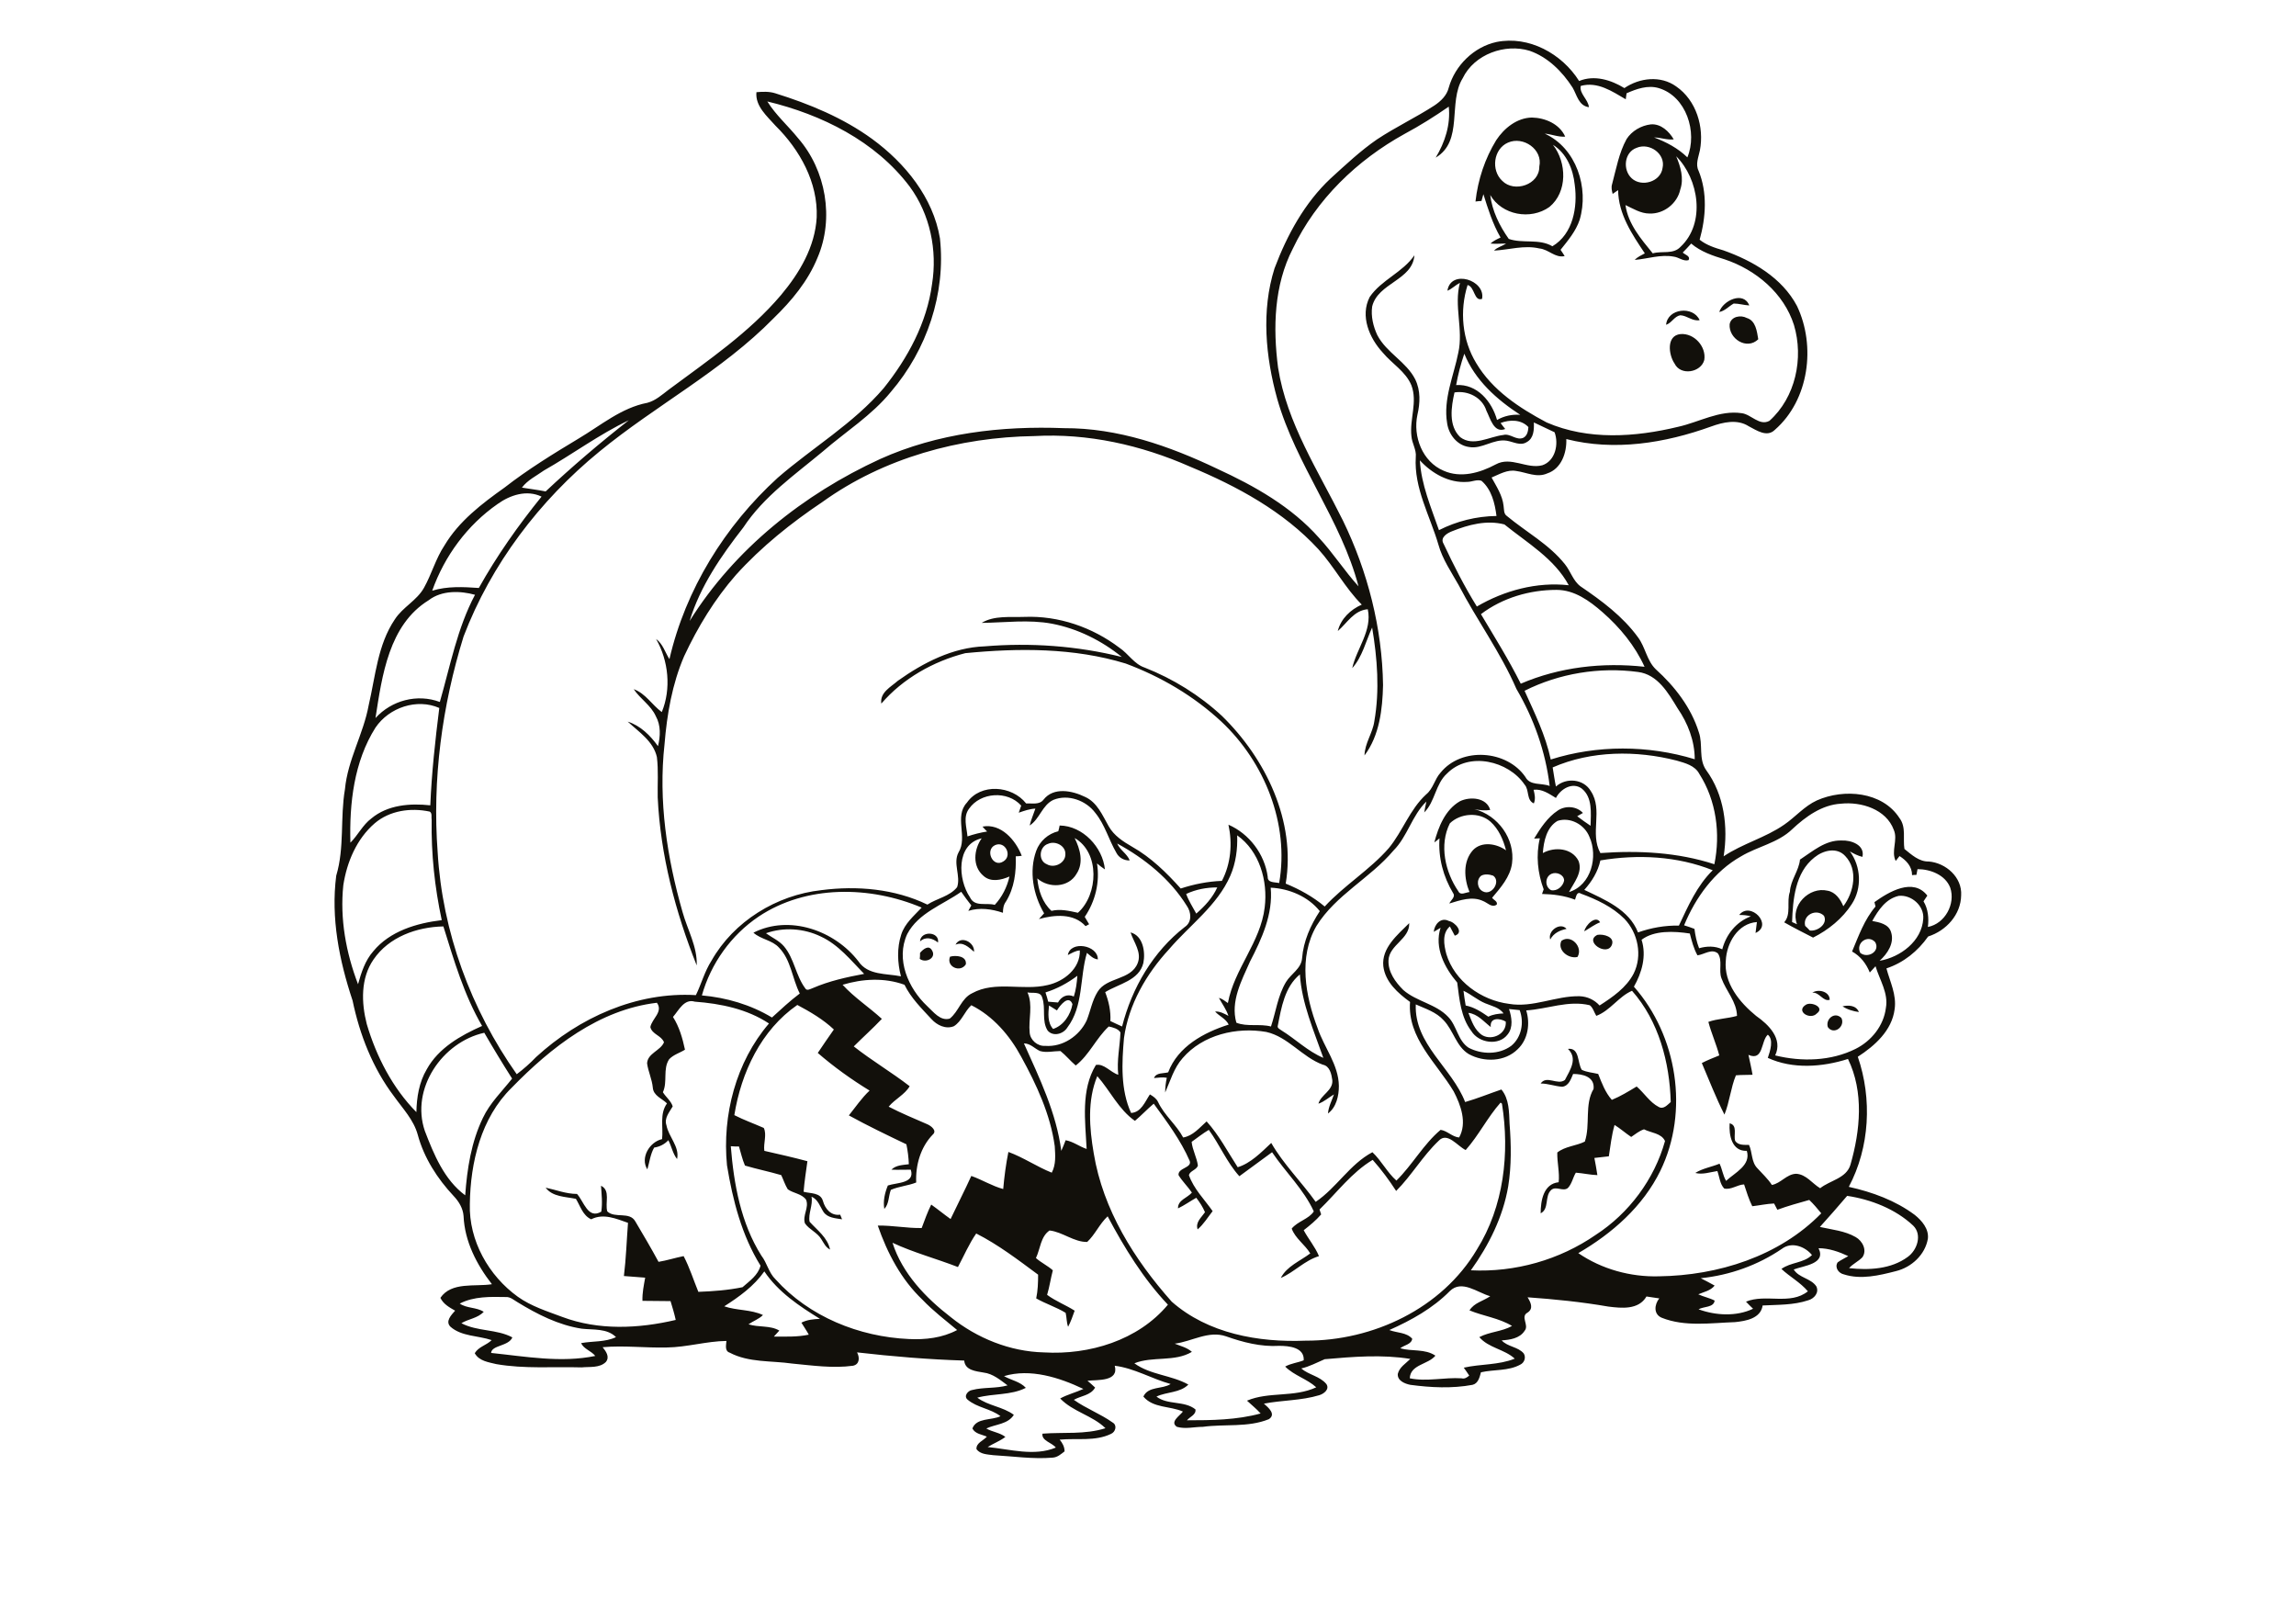 <?xml version="1.0" encoding="utf-8"?>
<!-- Generator: Adobe Illustrator 21.0.2, SVG Export Plug-In . SVG Version: 6.00 Build 0)  -->
<svg version="1.2" baseProfile="tiny" id="Layer_1" xmlns="http://www.w3.org/2000/svg" xmlns:xlink="http://www.w3.org/1999/xlink"
	 x="0px" y="0px" viewBox="0 0 842 595" overflow="scroll" xml:space="preserve">
<g>
	<path fill="#12100B" d="M670.3,376.6c-0.9-3,2.6-5.8,5-3.3C676.8,376.4,672.5,379.7,670.3,376.6 M675.7,369c2.2-0.5,5-0.4,6,2.1
		C679.6,370.8,677.5,370.2,675.7,369 M662.3,368.4c2-1.2,7,1,4,3.2C663.9,374.2,658.3,370.8,662.3,368.4 M664.6,364
		c2.3-1.5,6.4-0.4,6.4,2.6C668.6,367.4,667.2,363.7,664.6,364 M348.4,350.8c2.1-0.6,6.2-0.3,5.8,2.8
		C352.2,356.8,346.9,354.5,348.4,350.8 M337.4,349.4c1.1-1.3,3.2-3.1,4.4-0.9c1.7,2.8-2.3,4.8-4.5,3.1
		C337.4,351.1,337.4,350,337.4,349.4 M572.6,345c3.5-2.6,8.1,2.3,5.9,5.9C575.2,351.7,571,348.4,572.6,345 M350.4,346.4
		c1.9-3.6,7.1-0.9,6.8,2.6C355.3,347.4,353.2,345.2,350.4,346.4 M585.8,342.8c2.2-0.4,6.5,0.7,5.3,3.7
		C589.3,350.9,580.8,345.2,585.8,342.8 M337.4,345.2c0.2-4,7.2-3.7,6.6,0.4C341.9,344,339.5,343.3,337.4,345.2 M568.5,344.5
		c-1-3.2,3.7-6.5,6-3.9C572.1,341.1,569.8,342.1,568.5,344.5 M581,341.5c0.4-2.3,4.3-6.1,5.8-3.3C584.9,338.9,582.9,340.4,581,341.5
		 M662,339.5c0.6,0.5,1.1,1.1,1.7,1.7c2.8,0.4,6.7-2.4,5.2-5.4C666.1,333,661,335.5,662,339.5 M665.4,314.4
		c-7.1,5.6-7.9,15.4-8.2,23.7c0.6,0.3,1.2,0.5,1.8,0.8c-2.6-6.8,4.5-13.9,11.2-12.3c2.9,0.5,4.7,3.1,5.8,5.7
		c3.9-5.1,5.5-13.4,0.7-18.4C673.6,310.5,668.6,311.8,665.4,314.4 M660.1,315.2c4.6-3,9.3-7.2,15.2-7c3.5-0.2,8.7,1.6,7.7,6
		c-1.7-0.4-3.2-1.2-4.6-2c4.1,5.5,4.5,13.5,0.7,19.3c-3.4,5.3-8.6,9.5-14.2,12.3c-3.5-1.8-7.1-3.6-10.6-5.6c2.7-3,0.8-7.6,2.1-11.2
		C656.6,322.8,659.7,319.3,660.1,315.2 M384.4,309.4c-3.3,1-3.8,6.2-0.5,7.5c2.7,1.6,6.8-0.4,6.8-3.6
		C390.9,310.1,387,308.2,384.4,309.4 M394.1,307.3c2,4,3.4,9,0.7,13.1c-2.9,5.1-10.2,5.4-14.4,1.7c0.4,4.4,1.9,8.9,5.2,11.9
		c3.2-0.8,6.5,0,9.7,0.7C402.8,328,403.4,312.6,394.1,307.3 M388.6,302.7c8.5,0.1,15.8,8,16.6,16.1c-1-0.7-2-1.4-2.9-2.2
		c1.1,6.8-0.6,13.9-4.5,19.6c0.5,0.9,1.1,1.8,1.6,2.7c-0.3,0.2-1,0.5-1.3,0.7c-4.3-4.8-11.4-4.2-17.1-2.6c0.6-0.7,1.3-1.4,1.9-2.1
		c-4-6.8-5.6-15.4-2.9-22.9c1.3-3.6,4.4-6.3,8.1-7.2C388.3,304.2,388.5,303.2,388.6,302.7 M543.2,321.1c-1.9,1.5-1.5,4.8,0.7,5.8
		c3.2,1.6,6.6-3.7,3.7-5.8C546.2,320.6,544.5,320.4,543.2,321.1 M531.7,301.9c-4,7.9-1.7,17.9,3.1,24.9c0.8,1.7,2.7,0.4,4.1,0.3
		c-2-4.9-2.5-11.2,1.3-15.4c3.2-3.3,8.6-2.4,12.1,0.1c-1-3.9-2.7-7.8-5.7-10.5C542.4,297.6,535.5,298.2,531.7,301.9 M535.4,293.8
		c3.7-1.8,9.8-1.4,11.1,3.2c-1.9,0.3-3.9,0.1-5.8-0.3c8.6,2.2,15,10.9,13.8,19.9c-0.7,5-4.2,8.9-7.3,12.6c0.5,0.8,2.1,1.3,1.7,2.5
		c-1.8,1.3-3.4-0.7-5-1.3c-4-1.9-8.4-0.3-12.4,0.9c0.5-1.2,2.4-2.4,1.4-3.8c-3.6-6-5.5-13-5-20.1c-0.5,0.4-1.4,1.2-1.9,1.5
		C527.5,303.2,530,296.9,535.4,293.8 M616.3,122.5c5-0.4,9.5,4.6,8.7,9.5c-1.2,4.6-8.7,5.9-10.9,1.3
		C611.9,130.1,611,123,616.3,122.5 M634.3,118.9c0.5-2.9,4.1-3.5,6.3-2.3c3.3,1,3.7,4.9,4.2,7.8
		C640.6,128.5,633.9,124.2,634.3,118.9 M611,119.1c0.5-6,9.9-7.1,12.3-1.7c-2.6,0.5-4.6-1.7-7.1-1.8C614,116,613.1,118.4,611,119.1
		 M630.5,114.4c1.3-4.2,8.9-7.8,11-2.4c-1.9-0.1-3.8-0.7-5.7-0.7C634,112.3,632.6,114,630.5,114.4 M569.5,53.1
		c5.1,6.5,5.4,17.3-1.3,22.8c-6.9,4.9-17.4,3-21.7-4.4c0.7,5.8,3.4,11.3,6.8,16.1c5.1,1.8,11.1-0.2,16,2.7
		c7.6-4.5,9.3-14.4,8.2-22.5C576.9,62,574.5,56.2,569.5,53.1 M553,52.3c-5.3,2.3-6.3,10.1-2.1,14c4.4,4.5,13.7,1.4,13.6-5.2
		C565.9,54.8,558.6,49.8,553,52.3 M548.7,51.4c2.9-4.4,7.6-8.2,13.1-8.3c4.8,0.1,10.1,2.3,12.2,7c-2.6,0.2-5-0.9-7.5-1.1
		c11.6,5.3,16.3,19.9,12.8,31.6c-1.4,4.2-4.3,7.6-7,11c0.5,0.7,1,1.5,1.5,2.3c-3.5,0.8-5.9-2.5-9.3-2.8c-5.5-1.3-11.1,0.5-16.6,0.8
		c1.2-1.3,3-1.6,4.4-2.6c-1.9,0-3.8,0.2-5.7,0c1.1-1,2.4-1.6,3.7-2.2c-2.9-5-4.6-10.5-6.3-15.9c-0.2,0.6-0.5,1.9-0.7,2.5
		c-0.5,0-1.6,0.1-2.2,0.2C542,65.8,544.6,58.1,548.7,51.4 M368.2,504.6c2.6,1.5,5.9,2,8,4.3c-5.5,2.8-12,2-17.8,3.6
		c4,3,9.4,3.3,13.4,6.3c-2.2,3.5-6.7,3.4-10.1,5c2.2,1.3,5,1.5,7,3.1c-2,1.5-4.4,2.4-6.5,3.7c8.2,0.8,17.1,3.5,25,0.2
		c-1.4-1.8-5.3-2.5-4.9-5.1c7.7-0.6,15.6,0.4,23.1-2c-4.8-4.7-11.9-6-16.6-10.9c2.7-1.5,5.7-2.2,8.5-3.5
		C388.5,505.1,377.8,501.7,368.2,504.6 M430.8,492.7c2.2,0.9,4.5,1.4,6.3,3c-6.3,3.8-14.4,1.5-21.1,4.2c5.9,4.3,13.6,4.3,19.8,7.8
		c-3.1,3.1-7.9,2.6-11.7,4.4c4.1,3.2,10.2,1.4,14.3,4.7c0.3,2-2.1,2.7-3.1,4c9,0,18.2-0.1,27-2.5c-1.5-1.7-3.3-3.1-5-4.7
		c8-3.4,17.3-1.1,25.4-4.9c-3.4-3.1-8.1-4.3-11.4-7.6c2.1-1.2,4.6-1.4,6.8-2.3c0.3-4.8-5.5-5.3-9-5.3c-6.7,0.4-13.3-1.3-19.5-3.5
		C443.2,487.8,437.1,491.9,430.8,492.7 M168.6,478c2.6,1.8,6.1,1.3,8.8,3c-2.2,2.4-5.6,2.6-8.2,4.2c5.9,3.1,12.9,2.1,18.7,5.2
		c-1.4,3.3-7.6,2.8-7.8,5.7c12.6,1.3,25.6,3.7,38.2,1.1c-1.5-1.9-4.2-2.5-5.2-4.7c4.3-0.8,8.8-0.3,12.8-2.2
		c-3.3-3.3-8.3-2.6-12.6-3.1c-8.5-1.3-16.3-5.3-23.5-9.7c-1.4-0.8-2.6-2-4.3-1.9C179.9,475.5,173.8,475.3,168.6,478 M531.7,473.4
		c-6.2,6.3-14.1,10.7-22.2,14.3c2.8,1.1,6.3,0.8,8.4,3.2c-0.3,2.1-3,2.3-4.4,3.5c4.2,1.2,9.1,0.1,12.9,2.7c-2.7,3.3-9.2,3.2-9.4,8.3
		c6.3,1.3,12.6-0.4,19,0c1.1,0.3,2-0.3,2.8-1c-0.7-1-1.3-2-2-2.9c6.2-1.4,12.7-0.9,18.7-3.3c-3.8-3.5-9.6-3.9-13-7.9
		c3.8-2,8.3-2,12-4.1c-4.8-2.9-10.5-3.6-15.6-5.7c1.7-2.8,5-3.4,7.6-5.2C541.8,474,536.1,469.1,531.7,473.4 M265.6,479
		c4.6,1.6,9.7,1.1,14.2,3.2c-1.5,1.5-3.6,2.2-5.3,3.4c3.7,1.2,7.9,0.3,11.3,2.3c-0.7,0.7-1.3,1.5-2,2.2c4.3,0,8.6,0.2,12.8-0.7
		c-0.8-1.5-1.8-2.9-2.7-4.4c2.1-1.1,4.5-1.3,6.8-1.4c-7.6-4.7-15.3-9.8-20.4-17.4C276.5,471.6,271.1,475.5,265.6,479 M653.5,457.9
		c-8.8,6-19.1,9.7-29.8,10.8c1.7,0.9,3.4,1.7,5.1,2.7c-1.5,1.9-3.9,2.3-6,3.2c1.9,0.9,4.1,1.3,6,2.3c-0.3,2.6-4,2.1-5.9,3.2
		c6.3,2.3,13.9,2.7,20-0.2c-0.9-0.9-1.8-1.7-2.6-2.6c7.2-3,16.2,1.4,22.7-3.8c-2.8-3.3-6.6-5.3-9.7-8.2c3.4-2.5,8.1-2.1,11.2-5.1
		C662,457.1,657.1,455.2,653.5,457.9 M398.7,455.4c-4.8,0.1-9.1-3.7-13.8-4.2c-3.3,2.2-3.4,6.8-5,10.1c1.9,1.7,4.3,2.8,6.2,4.5
		c-0.8,3-1.2,6-2.1,9c3.1,2.3,6.8,3.7,10.1,5.8c-0.7,2-1.4,4-2.4,5.9c-0.6-1.6-0.5-3.4-0.9-5.1c-3.4-2.1-7.3-3.3-10.8-5.3
		c0.6-2.9,0.7-5.8,0.7-8.7c-7.3-5.4-14.6-11-22.7-15.1c-2.7,3.9-4.5,8.2-6.7,12.3c-8-3.1-16.3-5.3-24-8.9
		c3.6,11.3,12.2,20.2,21.4,27.3c9.6,7.7,21.7,12.6,34.1,12.9c16.6,1,34.6-4.4,45.5-17.5c-9-9.5-16-20.9-22.1-32.4
		C403.2,448.8,401.6,452.7,398.7,455.4 M667.4,449.9c4.4,1,9.1,1.4,13.1,3.7c2.5,1.4,4.3,4.8,2.5,7.4c-1.4,1.5-3.5,2.4-4.9,4
		c7.3,0.8,15.4,0.4,21.5-4.1c3.5-2.5,5.4-8.2,2-11.5c-6.5-6.1-15.5-9.6-24.2-10.9C674.2,442.3,670.8,446.1,667.4,449.9 M402.4,394.6
		c-3.7,8.9-2.9,19-1.3,28.3c3.4,20.7,14.9,39,28.6,54.4c13.3,11.7,31.8,15,49.1,14.3c24.7,0.1,50-11.8,62.8-33.4
		c9.9-15.8,12.1-35.4,9.2-53.5c-0.1-0.1-0.4-0.3-0.5-0.4c-4.8,5.4-8,12-12.8,17.4c-3-1.4-6.7-6.8-9.9-3.4
		c-5.9,5.6-9.9,12.7-15.6,18.4c-2.6-4-5.4-7.8-8.6-11.4c-7.7,4.6-13.1,12-19.5,18.2c0.2,0.6,0.4,1.2,0.6,1.8c-1.9,2.2-4.1,4-6.4,5.8
		c1.7,3.2,4.2,6.1,5.6,9.5c-5.3,1.6-9.1,5.9-14,8c2.2-4.3,7.1-6.2,10.8-9c-2-3.3-5.5-5.5-6.8-9.1c2.2-2.7,6.3-3.5,8.1-6.3
		c-3.7-8.1-10.4-14.4-15.3-21.7c-4,2.9-8,5.9-12,8.8c-4.6-5.1-7.2-11.5-11.2-17c-2.2,1.3-4.2,2.9-6.3,4.4c0.3,3,1.9,5.7,2.3,8.7
		c-0.5,1.6-2.9,1.9-3.3,3.5c1.8,5.1,5.7,8.9,8.7,13.2c-1.8,2.3-3.3,4.8-5.5,6.7c-0.9-2.6,1.4-4.4,2.7-6.3c-0.8-1.9-1.9-3.6-3.2-5.3
		c-2.3,1.3-4.4,2.8-6.7,3.9c-0.1-3.1,3.4-3.8,5.1-5.8c-1.5-2.2-3.5-4.1-4.9-6.4c-0.3-2.7,5-2.6,4.1-5.2c-3.3-7.6-8.3-14.3-13.2-21
		c-2.4,2-4.5,4.3-6.9,6.3C410.2,406.8,407.1,399.9,402.4,394.6 M155.8,414.7c3.3,8.6,7.1,17.9,14.8,23.6c0.7-9.7,2.2-19.5,6.5-28.4
		c2.6-5.5,7-9.7,10.7-14.4c-3.5-5.5-6.9-11.1-10.2-16.8C162.2,382.1,150.5,399.2,155.8,414.7 M394.5,390.7c-2-1.7-3.6-3.7-5.6-5.3
		c-2.5,0-5.1,0.7-7.5,0c-2-0.9-3.5-2.8-5.9-2.8c5.7,12.7,11.9,25.5,13.7,39.4c0.6-1.3,1.1-2.6,1.6-3.9c2.8,0.5,5,2.3,7.7,3.2
		c-0.5-10.2-2.2-21.6,3.4-30.8c3-0.6,5.3,2.7,8.2,3.6c-0.6-5.2,0.6-10.4,0.8-15.5c-0.8-1.4-2.8-1.9-4.3-2.2
		C401.9,380.8,399.5,386.8,394.5,390.7 M538.5,371.4c1.2,3,2.2,6.3,5.1,8.2c3.6,2.1,9-0.5,8.6-5c-2.2-1.3-5.9-1.6-5.5,2
		C544.1,374.6,541.9,371.8,538.5,371.4 M387.6,370.5c-1-0.6-1.9-1.2-2.9-1.8c-0.3,2.9-0.6,6.3,1.5,8.6c3.9-1.3,6.4-5.2,7.1-9.1
		C391.9,364.6,388.8,368.6,387.6,370.5 M246.8,372.9c2.3,3.6,3.5,7.8,4.4,12c-1.9,1.2-4.2,1.8-5.8,3.5c-2.4,3.6-0.5,8.2-2.3,12.1
		c1.1,1.8,3,3.2,3.6,5.2c-1.2,2.1-3.2,4.3-2.3,6.9c0.8,4.3,4.9,7.9,3.9,12.4c-1.6-2-2-4.6-3.2-6.9c-1.4,1.5-3.2,2.4-5.2,2.7
		c-1.4,2.4-1.7,5.3-2.5,8c-2.7-4.2,0.8-10.1,5.4-11.1c0.5-4.4-1-9.2,1.8-13.1c-1.8-1.8-5-2.8-5.2-5.8c-0.3-3.1-1.7-5.9-2.1-8.9
		c0.2-3.7,4.9-4.6,6.2-7.7c-0.9-2.5-4.4-2.9-5-5.6c0.6-3.1,4.8-5.6,2.4-8.9c-21.2,2.5-38.8,16.3-53.3,31.2
		c-11.2,11-15.1,27.3-15.3,42.6c-0.4,13.4,6.9,26.3,17.6,34c4.9,3.5,10.7,5.3,16.3,7.4c13.3,5,28,4.3,41.6,1.1
		c-0.5-2.3-1.2-4.6-1.9-6.9c-3.4-0.1-6.8,0-10.3-0.1c-0.1-2.9,0.5-5.7,1-8.5c-2.6-0.2-5.2-0.4-7.8-0.6c0.8-6.5,1-13,1.5-19.5
		c-4.3-1.5-9-3.6-13.5-1.3c-3.1-1.4-4-4.9-5.6-7.5c-3.8-0.8-8.6-0.7-11.1-4.1c3.8,0.8,7.5,2.3,11.5,2.3c2.5,2.7,4,9.4,8.9,6.5
		c0.5-3.2,0.1-6.4-0.1-9.5c3.6,1.7,1.4,6.3,2.3,9.4c2.8,2.7,8.2-0.1,10.3,3.7c2.9,4.9,5.8,9.8,8.5,14.8c3.1-0.5,6.1-1.5,9.2-2.1
		c2.2,4.2,3.6,8.7,5.4,13.1c5.4-0.2,10.9-0.6,16.2-1.7c2.6-2.3,5.7-4.4,6.6-7.9c-6.9-11.1-10.2-24-12.3-36.8
		c-1.8-18.4,3.3-37.9,15.4-52c-8-5.3-17.7-7.3-27.2-8C250.9,366.1,248.9,370.5,246.8,372.9 M585.4,372.5c-0.8-1.3-1.2-3-2.4-3.9
		c-7.8-1.9-15.5,1.4-23.3,1.9c1.5,4.8,0.7,10.6-3.1,14.2c-4.7,4.7-12.4,4.9-18,1.8c-4.6-2.8-5.6-8.7-9.2-12.4
		c-2.7-3-6.6-4.2-10.2-5.8c-0.6,14.6,13.3,23.3,18.1,35.8c4.5-1.3,8.9-3.1,13.3-4.6c2.9,3.5,2.8,8.3,3,12.6
		c0.6,7.6,0.7,15.4-0.5,22.9c-1.9,11.2-7.1,21.6-13.7,30.8c16.2,0.8,32.5-3.8,45.8-13c12.2-7.9,21.5-20.4,25.4-34.4
		c-1.3-2.9-5.2-3-7.7-4.3c-1.8,0.6-3.2,1.8-4.7,2.8c-2.1-1.4-4-3.1-6.1-4.4c-1.1,3.8-1.5,7.7-2.1,11.5c-1.8,0.2-3.5,0.4-5.3,0.6
		c0.4,2.1,0.8,4.2,1.1,6.3c-2.7-0.1-5.2-0.7-7.9-0.9c-1.1,1.8-1.4,4-2.9,5.6c-1.8,1.5-4.4-0.9-6.2,0.8c-2.4,2.3-0.6,6.9-3.8,8.5
		c0-4.6,1-10.8,6.6-11.4c0.4-3.6-0.6-7.2-0.5-10.9c2.9-2.3,6.9-2.4,10.1-4c2.1-6.2-0.2-13.6,3.2-19.3c0.5-4.5-4-5.5-7.5-5.5
		c-0.8,1.9-1.6,4.4-4,4.7c-2.7-0.2-5.2-1.2-7.9-1.2c2.2-3.2,6.2,0.8,8.9-1.3c1.9-3.7,4.8-7.8,1.1-11.4c4.4-0.5,3.4,5.2,5.1,7.7
		c1.9,0.9,4,1,6,1.5c1.3,3.3,2.6,6.8,5,9.5c3.2-1.3,6.1-3.1,9.1-4.9c2.8,2.4,4.8,5.8,8.1,7.5c1.8,1,3.2-0.8,4.4-1.8
		c-0.4-14.6-4.4-29.7-14.2-40.8C593.6,365.4,590.5,370.6,585.4,372.5 M536.7,363.3c0.2,1.8,0.5,3.6,0.8,5.4c3.1,0.6,5.7,2.3,8.3,4.1
		c1.8-0.9,3.7-1.1,5.6-1.2c-1.6-2.2-4.3-2.7-6.7-3.7C541.8,366.7,539.5,364.6,536.7,363.3 M309,361.1c4.3,4.7,9.7,8.2,14.4,12.5
		c-3.3,3.5-6.9,6.7-10.3,10.1c6.6,5.2,13.9,9.5,20.5,14.6c-1.8,3.1-5.4,4.7-7.7,7.5c4.6,2.4,9.5,4.4,14.3,6.5
		c1.3,0.6,3.5,2.3,1.9,3.7c-4.5,4.6-6.4,11.3-6.1,17.6c-3,1.2-6.3,1.4-9.3,2.7c-0.9,2.3-0.6,5.1-2.4,7c-0.5-3,0.2-5.9,1.3-8.6
		c3.2-1.1,10.1-0.7,8.4-5.8c-2.4,0-4.7,0.1-7.1,0c1.7-1.7,4.2-1.7,6.4-2c-0.1-2.5-0.4-4.9-0.9-7.3c-7.1-3.4-14.2-6.8-21.1-10.6
		c2.5-3.1,4.7-6.4,7.6-9.1c-6.7-4.1-13.1-8.7-19-13.8c1.9-2.9,3.9-5.7,5.9-8.6c-3.9-3.7-8.7-6.5-13.4-9
		c-13.3,9.2-20.6,24.8-23.1,40.4c3.5,1.8,7.2,3.1,10.8,4.7c1.2,2.5-0.2,5.6,0.2,8.4c5.3,1.2,10.6,2.4,15.8,3.8
		c-0.5,3.7-1.1,7.4-1.4,11.2c2.5,0.7,6.2,0.2,7.1,3.4c0.8,2.9,3,5.5,6.3,5c0.2,0.5,0.5,1.1,0.7,1.7c-2.4-0.4-5.3-0.5-6.8-2.7
		c-1.3-2-2-4.6-4.4-5.6c0.6,3.1-1.3,6.2-0.7,9.2c2.8,3.1,6.6,5.8,7.5,10.2c-1.6-0.8-2.3-2.4-3.2-3.8c-1.5-2.5-4.4-3.5-6-5.8
		c-1-2.9,1.6-5.8,0.4-8.7c-1.6-2.2-4.6-2.3-6.7-3.8c-1-1.6-1.6-3.5-2.4-5.2c-4.4-1.3-8.9-2.2-13.3-3.5c-1-2.3-1.5-4.7-2.2-7
		c-1,0-2,0-3-0.1c1.1,13.9,3.7,28.2,11.2,40.1c2.1,2.7,2.7,6.3,5.2,8.7c12.3,13.7,30.7,21.1,48.9,21.9c6,0.3,12.3-0.4,17.7-3.3
		c-4.3-3.6-8.8-7-12.7-11.1c-7.8-7.4-12.9-17.1-16.4-27.2c5.4-0.1,10.7,1,16.1,0.9c1.1-2.9,2.1-5.8,3.5-8.6c2.4,1.7,4.7,3.6,7.1,5.3
		c2.5-5.3,5.2-10.5,7.6-15.8c4,1.4,7.6,3.7,11.7,4.8c0.4-4.6,1-9.1,1.9-13.6c5.5,2,10.4,5.4,15.9,7.6c1.6-3,1.3-6.4,1.1-9.7
		c-1.6-11.7-6.7-22.6-12.3-32.8c-4.2-7.8-10.3-14.9-18.3-18.9c-2.5,2.3-3.5,5.9-6.4,7.7c-3,1.2-6.2-0.4-8.2-2.6
		c-3.6-3.9-7.5-7.7-9.9-12.6C324.3,358.4,316.3,358.9,309,361.1 M468.6,376.1c-0.3,0.9,0.8,1.3,1.3,1.7c5.2,3.2,9.7,7.7,15.4,10.1
		c-3.5-10-7.9-19.9-8.6-30.6C471.1,361.9,469.9,369.5,468.6,376.1 M383.4,363.9c0.4,1.1,0.7,2.3,1,3.4c1.2,0.1,2.4,0.2,3.6,0.3
		c1.2-2.2,3.4-3.3,5.8-2.2c0.8-2.5,1.1-5,1.3-7.6C391.5,360.5,387.6,362.6,383.4,363.9 M682.2,349.4c2.7,2.2,7.4-0.5,5.5-3.9
		C685.1,342.5,680.4,345.7,682.2,349.4 M602,344.6c1.9,5.9,0.1,12.1-2.8,17.2c15.9,18,20.3,45.7,9.7,67.5
		c-6.4,13.1-17.7,23-30.1,30.2c8.6,5.9,19.2,8.8,29.6,8.5c21.6-0.3,44.1-7.3,59.5-23.1c-1.4-1.7-2.8-3.4-4.4-4.9
		c-3.9,1.1-7.9,2.2-11.7,3.6c-0.4-0.8-0.8-1.5-1.2-2.3c-2.7,0.1-5.3,0.7-8,1c-1.3-2.6-2.1-5.3-3-8c-2.5,0.1-4.8,2.1-7.3,1.5
		c-1.6-1.7-1.7-4.2-2.5-6.4c-2.7,0.4-5.4,1.4-8.1,0.7c2.7-1.7,6-2.2,8.9-3.4c1,2,1.2,4.3,2.4,6.3c3.2-3,9.2-5.7,7.6-11
		c-5.5,0.2-6.6-5.7-6.3-10.1c3,0.7,1.4,4.3,2,6.4c1.1,1.7,3.3,1.5,5.1,1.5c1.3,2.8,0.8,6.3,3.1,8.6c1.8,2,3.8,3.8,5.3,6.1
		c3.3-0.6,5.4-4,8.9-4.1c3.7,0.2,5.9,3.6,8.8,5.3c3.6-2.9,9.6-3.6,11.1-8.6c3.6-12.5,5-26.7-0.9-38.8c-9.4,3-20.3,3.8-29.4-0.4
		c0.9-2.6,2.2-6.7,0-8.5c-2.6,2.3-1.5,9.8-7.1,7.4c0.5,2.4,1.1,4.9,1.5,7.3c-2,0.1-4.1,0-6.1,0.2c-1.9,4.6-2.3,9.7-4.2,14.4
		c-3.1-6.1-5.6-12.6-8.3-18.9c2.1-1.1,4.2-1.9,6.4-2.8c-1.1-4.2-2.9-8.1-4-12.3c3.4-1.2,7-1.2,10.5-2.2c-0.1-5.2-4-9.1-5.7-13.8
		c-1.1-2.9,0.5-6.4-1.3-9.1c-2.3-1.9-5,0.4-7.5,0.7c-1.4-2.5-2.1-5.3-2.8-8C613.8,341.4,606.6,341.1,602,344.6 M280.9,342.2
		c2.2,1.6,4.8,2.7,6.6,4.8c3.8,4.5,4.3,10.7,7.8,15.4c0.6,1.1,1.9,0.2,2.8-0.1c6-2.6,12.4-4,18.8-5.2c-4.9-5-9.4-10.7-15.9-13.7
		C294.8,340.4,287.4,339.9,280.9,342.2 M137,351.8c-4.8,6.9-4.5,15.9-2.5,23.7c3.5,11.9,9.5,23.5,18.2,32.3c0.1-5.4,1-11,3.8-15.7
		c4.3-7.8,12.4-12.4,20.3-15.9c-6.6-11.3-10.3-24-14.2-36.5C152.8,339.9,142.6,343.6,137,351.8 M686.6,337.7c2.6,0.5,6,1.1,6.9,4.1
		c1.3,4-1.3,7.9-4.2,10.5c7.6-1.3,15.5-7.2,16-15.4c0.4-4.8-4.4-8.9-9-8.4C691.5,329.6,688.8,333.8,686.6,337.7 M278.2,336.1
		c-10.1,6.8-17.5,17.2-20.8,28.9c9,0.8,17.9,3.4,25.7,8.1c3.3-3,6.6-6.1,10.2-8.8c-2.8-5.5-3.2-12.3-7.6-16.8
		c-2.5-2.8-6.6-3-9.4-5.5c13.2-6.7,29.8-0.8,38.5,10.5c3.5,5.2,10.2,4.4,15.6,5.5c-1.3-5-1.5-10.4,0.1-15.3c1.3-4.1,4.7-6.9,7.5-9.9
		C319.1,324.8,295.7,324.4,278.2,336.1 M466,325.5c0.9,9.7-3.3,18.8-7.6,27.1c-3.1,7-7.2,14.6-5,22.4c3.9,1.6,8.6,0.3,12.7,1.4
		c1.8-5.4,2.5-11.3,5.5-16.3c1.8-3,5.6-4.9,5.9-8.7c0.5-6.3,3.1-12.1,6.5-17.3C479.7,328.7,472.7,325.8,466,325.5 M435,327.8
		c0.9,2.5,2.4,4.8,3.7,7.2c3.1-2.7,6-5.8,7.7-9.6C442.5,325.4,438.6,326.1,435,327.8 M569,320.4c-2.5,1.1-2.5,4.8-0.2,6
		c2.2,0.5,4.4-1.4,4.8-3.5C573.6,320.7,570.8,319.6,569,320.4 M586.9,315.5c-0.9,4.1-3.1,7.7-5.9,10.8c7.5,3.6,16.4,7.2,19.7,15.6
		c4.8-1.7,9.9-2.6,15-2.5c3.4-7.2,6.6-14.6,12.4-20.3C615.1,313.9,600.6,313.2,586.9,315.5 M364.9,309.9c-3.8,1.8-0.8,8.4,3,6
		C371.4,313.9,368.7,308.2,364.9,309.9 M355.7,329c1.7,3.7,6,1.9,9.1,2.8c2.7-2.9,4.5-6.5,5.4-10.4c-3,1.3-6.8,2.2-9.5-0.2
		c-4.2-3.5-3.6-9.7-0.7-13.8C350.5,309.6,351.3,322.5,355.7,329 M571.2,301c-4,2.3-5.1,7.5-5.4,11.8c4.3-2.4,10.7-1.9,13.1,2.9
		c1.6,4.2-1.7,7.9-3.5,11.4c8.2-2.5,10.7-13.1,7.5-20.2C581.1,302.3,575.8,299.5,571.2,301 M137.4,301.9
		c-6.6,5.7-10.2,14.2-11.5,22.7c-1.3,12.3,1,24.8,5.4,36.3c1.2-4.3,2.6-8.7,5.6-12.1c6.1-7.4,15.9-10.3,25.1-11.4
		c-2.6-12.1-3.9-24.4-3.7-36.7c-0.2-1,0.3-2.5-0.7-3.1C150.6,296.1,142.9,297.2,137.4,301.9 M657.2,304.1c-5.2,5-12.7,6.3-18.7,9.9
		c-9.8,5.5-16.7,15.1-20.9,25.3c1.3,0.4,2.5,0.8,3.8,1.3c0.3,2.4,0.8,4.8,1.7,7.1c2.8-0.8,5.8-0.9,8.5,0.4
		c1.4-5.4,5.1-10.1,10.5-12.1c-1.4-0.4-2.9-0.5-4.3-0.5c4.1-5.2,12.6,3.7,6,6.6c0.2-1.3,0.3-2.7,0.5-4c-7,0.5-11.1,7.7-11.4,14.1
		c-0.8,8.3,5.1,15.4,11.1,20.3c4.6,3.2,9.9,8.4,7,14.5c9.7,2.4,20.5,2.1,29.5-2.4c5.8-2.9,10.3-8.5,11.1-15c1-5.4-2.3-10.3-3.8-15.3
		c-0.7,0.8-1.4,1.5-2.1,2.3c-1.3-3.2-3.4-6-6.5-7.7c2.4-5.7,4.5-11.7,8.6-16.5c-0.1-0.4-0.3-1.2-0.4-1.6c5.3-3.8,14.2-9.1,19.4-2.4
		c-0.5,0.7-0.9,1.4-1.4,2.1c1.7,2.8,2,6.2,1.6,9.4c6.3-1.2,10.2-8.5,8.2-14.4c-1.8-4.7-7.3-6.8-12-6.8c-0.1,0.5-0.3,1.6-0.4,2.1
		c-0.4,0-1.2,0-1.6,0.1c0-3.2-2.1-5.4-4.6-7c-0.5,0.6-0.9,1.2-1.4,1.8c-1.8-3.6,0.9-7.7-0.7-11.4c-2.8-7.6-12-10.4-19.4-9.6
		C668.2,295.1,662.2,299.4,657.2,304.1 M355.4,296.5c-2.3,3-0.9,6.8-0.6,10.2c2.3-0.8,4.7-1.4,7.2-1.8c-0.4-0.4-1.3-1.3-1.7-1.8
		c6.8-1.3,12.2,5,14.4,10.7c-0.5,0.1-1.6,0.2-2.2,0.2c0.2,5.7-0.5,11.6-3.6,16.6c-0.9,1.2-1.1,2.6-1.1,4.1c-4.1-1.4-8.5-2-12.7-0.7
		c0.4-0.7,0.7-1.3,1.1-2c-1.3-1.6-2.5-3.3-3.7-5c-6.8,4.8-15.7,7.7-19.8,15.5c-4.3,9.3,0.4,19.9,7.3,26.4c2.3,2.1,4.8,5.6,8.3,4.6
		c3.3-2.6,4.2-7.4,8.2-9.3c8.5-4.7,18.6-0.8,27.7-3c5.9-1.3,12-6,11.8-12.7c-1.6,0.1-3,1-4.4,1.7c0.9-5.4,11.1-3.7,11,1.6
		c-1.7-0.2-2.8-1.4-4-2.4c-2.7,9-1.2,19.5-7.2,27.4c-1.5,2.4-5.2,3.4-7.2,1.1c-2.3-3.6-0.6-8.2-2-12.1c-0.6-2.4-3.6-1.5-5.4-1.9
		c2.1,4.7,0.3,9.8,0.8,14.7c0.2,2.8,2.9,5.1,5.7,4.9c6.4,0.5,12.5-3.6,15.2-9.3c1.4-3.5,2-7.3,4-10.5c3.3-5.5,12.2-4.2,14.7-10.5
		c1.6-4-1.4-7.6-2.6-11.3c4.6,1.2,5.5,7.2,4.7,11.2c-1.6,6.5-9,7.6-14,10.7c1.3,3.4,2.1,6.9,1.9,10.6c1.4,0.7,2.8,1.3,4.3,2
		c3.6-14.2,11.4-27.5,23-36.5c2.7-1.8,2.4-5.4,0.7-7.8c-6.1-9.8-15.4-17.3-25.5-22.8c1,2.4,3.6,3.7,4.6,6.2c-2,0.1-4-1-4.9-2.8
		c-2.8-4.8-4.2-10.3-7.7-14.6c-3.4-4.6-10-7-15.4-4.8c-4.1,1.9-5,7-8.7,9.4c0.5-2.1,1.4-4.1,2.1-6.2c-2.1,0.1-4.1,0.8-6.1,1.5
		c0.3-0.9,0.6-1.7,0.9-2.6C369.5,289.8,359.6,290.5,355.4,296.5 M530.7,283.6c-4.3,3.8-4.4,10.4-8.4,14.3c0.2-1.3,0.5-2.6,0.8-4
		c-5.3,5.1-6.9,12.8-12.1,18c-8.5,10.1-21.1,16.2-28.2,27.6c-6.7,11.5-4.1,25.7,0.4,37.5c2.4,7.1,7.7,13.4,7.8,21.2
		c0,3.6-0.9,7.8-4,10.1c0.2-2.5,1.4-4.7,2.2-7c-1.9,1.1-3.6,2.7-5.7,3.4c0.9-3.3,5.4-4.8,5.1-8.6c-0.3-2.2-0.9-5.2-3.5-5.7
		c-7.6-2.8-12.7-10.2-20.7-12c-10.9-1.9-23.3,1-30.7,9.6c-3.2,3.6-4.5,8.3-6.4,12.6c0-1.8,0.2-3.6,0.6-5.4c-1.6-0.3-3.1,0-4.7,0.1
		c0.8-2.1,3.5-1.6,5.2-2.1c3.6-9.5,13.1-14.6,22.2-17.5c-1.1-2.2-3.5-3.1-5-4.8c1.8-0.1,3.4,0.8,4.9,1.6c-0.8-2.4-2.3-4.4-3.5-6.6
		c1.2,0.3,2.3,1.2,3.3,1.9c2.3-12.5,12-22.3,13.5-35.1c1.2-9.7-1.9-20.6-10.1-26.4c0.2,5-0.5,10.2-2.5,14.8
		c-4.8,11-14.9,18.1-22.5,27c-8.3,9-14.8,20.2-16.5,32.5c-0.8,9.1-1.3,19,2.6,27.5c3.7-0.2,5.1-4.1,6.9-6.8c1.2,0.7,2.4,1.5,3,2.8
		c2.3,4.9,6.7,8.3,9.2,13c3.6-0.6,6-3.6,8.6-5.9c4.6,5.1,7.7,11.1,11.4,16.8c4.7-1.4,8.7-5.5,12.3-8.9c4.4,7.7,11.1,14.3,16.3,21.6
		c7.7-5.2,12.5-13.8,20.8-18.2c3.3,3.1,5.4,7.4,8.8,10.4c5.9-5.8,9.9-13.3,16.2-18.6c2.4,0.3,4.3,2.6,6.8,2.8c3-5.4,0.6-11.9-2-16.9
		c-6.2-10.4-17-19.5-16-32.8c-4.4-3.2-9.1-7.3-9.8-13.1c-0.7-6.7,5.2-11.5,9.5-15.8c0.2,5.9-7.3,7.9-7.6,13.6
		c-0.2,4.3,2.5,8,5.4,10.9c4.9,4.3,12,5.1,16.5,9.9c3.2,3.3,3.5,8.7,7.5,11.3c4.8,2.5,11.1,2.6,15.6-0.7c3.8-3.1,4.8-8.6,3.1-13.1
		c-1.3-0.1-2.6-0.3-3.9-0.4c1,3,1.6,6.7-0.5,9.3c-3.2,4.3-10.6,3.2-13.3-1.2c-3.9-5.1-4.4-11.7-5.2-17.8c-4.6-5.4-8.5-12.8-6.1-20.1
		c-0.8,0.5-1.7,1-2.5,1.5c0.2-2.7,2.6-5.5,5.5-4c2.3,0.4,5.8,4.3,2.2,5.4c-0.6-1.1-1.2-2.3-1.8-3.4c-2.9,2.5-2.2,6.7-1.3,10.1
		c3,10,12.8,17,23,18.3c8.8,1.5,17.2-3,25.9-2.8c2.8,0.1,5.4,1.3,7.3,3.4c4.8-3.1,9.8-6.5,12.5-11.7c3.3-6.6,1.6-14.9-3.4-20.1
		c-4.4-4.4-10.2-7.1-15.9-9.2c-1.6-1-1.8,1.2-2.2,2.2c-3.9-1.5-8-2-12.1-2.1c0.2-0.6,0.4-1.1,0.6-1.7c-2.2-5.9-2.9-12.5-1.4-18.7
		c-0.5,0-1.6,0.1-2.1,0.1c2.3-3.8,4.9-7.8,8.7-10.3c2.8-1.9,6.9-1.6,9.2,0.9c-0.5,0.3-1.6,0.9-2.1,1.2c1.6,1.2,3.2,2.4,4.9,3.5
		c0.1-4.6,0.8-10.5-3.3-13.7c-3.4-2.4-7.7,0.2-9.4,3.5c-2.5-1.5-5.1-3.4-8.2-3c0.4,1.6,0.8,3.3,0.1,5c-2.8-1.2-1.6-4.9-3.4-6.9
		C553.2,279,538.7,275.5,530.7,283.6 M569.4,281.4c0.4,2.3,0.7,4.7,1.2,7c3.8-3.4,10.2-2.8,12.8,1.7c4.6,6.9-0.5,15.5,3.5,22.7
		c14-1,28.3-0.3,41.8,4.1c2.3-11.2,0.7-23.4-5.5-33.1c-1.6-3.1-5.2-4-8.3-4.9C600.1,275.1,583.6,275.2,569.4,281.4 M137.7,266.8
		c-7.9,12.5-9.6,27.8-9.2,42.2c2.8-2.8,4.5-6.5,7.7-8.9c6-5,14.2-5.6,21.6-4.8c0.5-11.9,1.8-23.8,3.3-35.7
		C152.9,256,142.7,259.4,137.7,266.8 M559.1,253.3c3.7,8.2,7.7,16.3,9.6,25.2c17-5.4,35.8-5.3,52.8-0.1c0-6.7-2.5-13.2-6.3-18.7
		c-3.4-5.6-7.3-12.4-14.5-13.3C586.6,244.5,571.8,246.9,559.1,253.3 M157.2,220.1c-14.6,9-17.1,27.7-19.5,43.2
		c5.9-6.5,15.3-9,23.6-5.9c3.8-13.2,6.4-27.1,12.9-39.3C168.8,216.6,162,216.4,157.2,220.1 M543.1,225.2c5,8.4,10.2,16.7,14.6,25.5
		c14.2-6.1,30-7.9,45.4-6.2c-3.5-7.7-9-14.4-15.4-20c-4.8-4.2-10.3-8.2-16.9-8.2C561,216.3,551,219.2,543.1,225.2 M532.5,194.8
		c-1.8,0.7-4.5,2.3-3.1,4.6c3.7,7.9,7.6,15.6,12.2,23c10.1-5.9,22-9.1,33.7-7.8c-5.3-9.8-15.2-15.5-23.6-22.3
		C545.2,190.6,538.5,192.4,532.5,194.8 M182.5,184.8c-11.1,7.7-19.5,19.1-24,31.8c5.5-1.7,11.4-1.4,17.1-1c6.6-11.8,14.5-23,23-33.5
		C193.2,179.5,187.1,181.5,182.5,184.8 M520.7,168.8c0.5,8.9,4.1,17.2,7,25.6c6.5-3.3,13.7-5.1,21.1-5.2c-0.6-4.7-1.8-9.7-5.5-12.9
		c-1.7-0.6-3.5,0.4-5.2,0.4C531.4,177.2,525.1,173.6,520.7,168.8 M199.5,172.5c-2.8,2-6,3.5-8.1,6.3c2.9,0.5,5.8,0.8,8.7,1.4
		c9.7-9.1,19.9-17.8,30.5-26.1C219.7,159.3,209.9,166.6,199.5,172.5 M533.4,143.9c-1.2,5.3-2.3,12.2,2.1,16.4
		c4.8,3.6,10.6-0.2,15.8-0.8c2.6-0.7,4.8,2.2,7.4,1c1.4-0.8,1.7-2.4,1.8-3.9c-2.6-2.8-6.8-2.8-10.2-1.5c0.5,0.7,1.1,1.5,1.7,2.2
		c-4.2,1.7-5.5-4-6.9-6.7C543.6,145.8,538.4,143.1,533.4,143.9 M537,129.7c-1.3,3.8-2.3,7.6-3,11.5c7.7-0.5,13.1,6,15,12.8
		c2.6-1.5,5.5-2.1,8.5-1.9C548.9,146.5,540.9,139.4,537,129.7 M614.7,57.3c1.6,3.8,2.9,8.1,1.5,12.2c-1.1,5.1-6,9-11.3,8.8
		c-3.2,0-6-1.8-8.8-3.1c1,7,5.7,12.4,10,17.7c3.4-1,7.5,0.5,10.2-2.4C625.6,81.8,623,65.6,614.7,57.3 M600.2,54.2
		c-4.6,1.6-5.2,8.1-1.8,11.2c3.6,3.3,10.6,1.3,11.3-3.8C610.9,56.4,604.9,52.2,600.2,54.2 M536.4,28.7c-5.5,8.9,0.4,23-9.9,29.1
		c3.4-5.6,5.5-12.1,4.8-18.7c-5.2,3.6-10.6,7-16.2,10c-17.4,9.6-32.4,24-41,42.1c-6.9,13.4-7.3,29-5.4,43.6
		c3.2,20.4,14.8,37.9,23.8,56.1c9.1,18.7,14.4,39.5,14.7,60.3c-0.2,8.9-1.3,18.5-6.8,25.8c0.1-4.5,3-8.2,3.6-12.5
		c2-11.4,1.1-23.1-0.8-34.4c-2.3,5-3.6,10.8-7.3,14.9c1.6-7.2,7.4-13.8,5.7-21.6c-5.1,0.4-7.6,5.1-11,8c1.1-4.5,4.7-7.9,8.8-9.7
		c-6.1-6.1-10.1-13.9-15.9-20.3c-12.8-13.9-29.8-23.1-47.1-30.3c-17.9-7.9-37.5-12.3-57.1-11.2c-27.4,0.4-55.2,8-77.6,24.1
		c-11.5,7.7-22.5,16.5-31.8,26.8c-7.8,8.9-14,19.1-19,29.8c-4.4,10.2-6.3,21.3-7.2,32.3c-2.3,20.7,0.9,41.6,6.6,61.5
		c1.8,6.5,5.5,12.8,5.2,19.6c-7.8-19.6-13.3-40.4-14.3-61.6c-0.1-4.9,0.3-9.9-0.3-14.8c-1.3-5.8-6.6-9.2-10.7-13
		c4.7,1.5,8.3,5.1,11.1,9c0.9-3.6,1.1-7.6-0.8-11c-1.8-4-5.7-6.3-8.1-9.9c4.4,1.6,6.7,5.8,10.3,8.4c3.5-8.5,2.5-18.8-2.1-26.8
		c2.5,1.8,3.3,4.9,4.9,7.4c5.9-25.6,20.4-48.9,39.7-66.5c12.8-11.1,27.8-19.9,38.9-32.9c8.8-11,15.8-23.9,17.7-38.1
		c2-12.4-0.7-25.6-8.2-35.8C321,51.7,301.3,42,281.4,37.2c3.1,5,7.6,8.9,11.3,13.5c10.2,11.7,13.3,29.4,7.1,43.8
		c-3.5,8.6-9.5,15.8-16.1,22.2c-18.9,19.3-43.2,31.9-63.9,48.9c-21.9,17.9-39.7,41.3-49.8,67.8c-7.9,25.5-11.5,52.4-9.5,79.1
		c1.7,29.2,12.2,57.6,29,81.4c2.5-1.9,4.9-4,7.1-6.3c15.8-14.5,36.9-24,58.6-22.7c2-4.1,3.2-8.7,5.7-12.6
		c8.2-14.5,23.9-24.1,40.3-25.9c13.1-1.7,26.9-0.5,38.9,5.3c3.5-2.3,8.2-3,10.9-6.4c1.4-4.1-1.6-8.7,0.5-12.7
		c3.5-5.6-1.7-13.2,3.1-18.3c5-7.2,16.5-6.3,21.7,0.3c2.2-0.1,4.9,0.6,6.4-1.4c3.7-4.7,10.5-3.3,15.2-1c4.5,2,6.4,6.8,8.7,10.8
		c1.9,3.4,5.3,5.6,8.6,7.5c6.9,3.9,12.6,9.5,17.8,15.3c4.9-1.6,9.9-2.6,15.1-2.8c3.3-6.3,3.9-13.7,2.4-20.6
		c7.6,3.3,13.3,10.8,14.4,19.1c-0.1,2.3,2.6,1.9,4.2,2.3c3.8-21.7-5.4-44.4-21.2-59.2c-10.1-9.4-22.2-16.5-35.1-21.3
		c-19-5.8-39.2-5.7-58.8-3.8c-11.7,3-22.9,9.3-30.8,18.5c-0.6-4.1,3.5-6.1,6.1-8.4c9.3-6.6,20.1-12.2,31.8-12.6
		c16.8-1.4,33.8-0.2,50.3,3.9c-7.4-6-16.2-10.4-25.6-12.2c-8.5-1.6-17.2-0.4-25.8-0.3c4.6-2.8,10.5-2,15.7-2.2
		c12.5-0.5,24.9,3.8,34.8,11.3c3.3,2.2,5.4,6,9.3,7.3c10.4,4.1,20.1,10.1,28.3,17.7c16.1,15.7,27.2,38.7,23.4,61.5
		c5.1,2.1,10,4.8,14.3,8.4c7.2-7.8,16.5-13.4,23.5-21.4c5.1-6.2,7.7-14.2,13.7-19.7c2.6-2.1,3.1-5.6,5.3-8
		c7.7-9.5,24.3-8.3,31.1,1.6c1.7,3.3,5.9,2.1,8.9,3.3c-1.5-12.6-5.8-24.7-12.2-35.6c-5.8-13.4-14.5-25.2-21.2-38.1
		c-2.7-4.8-5.9-9.4-7.4-14.8c-3.1-10.6-9-20.7-8.3-32.1c0.3-2.7-1.4-5-1.6-7.7c-0.7-6.2,2.3-12.5,0-18.6c-2.1-5.1-7.1-7.9-10.5-12
		c-4.9-5.3-8.4-13.4-4.8-20.4c4.3-6.3,12.1-9,16.4-15.3c-0.7,9.2-13.4,10.1-15.5,18.8c-0.5,3.6,0.4,7.3,1.9,10.5
		c3.4,6.5,10.6,9.7,13.9,16.2c2,4.1,1.8,8.7,0.8,13c-1.7,7.9,1.8,17.2,9.6,20.5c6.3,2.8,13.3,0.8,19.1-2.3
		c5.6-3.1,11.4,1.8,17.1,0.3c4.8-1.6,6.1-7.8,4.5-12.1c-2.6-1.2-5.1-2.4-7.6-3.6c0.1,2.6,0,5.8-2.6,7.2c-2.3,1.5-4.9-0.1-7.3-0.5
		c-4.9-0.8-9.1,3.2-13.9,2.3c-4.3-0.6-7.4-4.5-8-8.7c-1.5-8.9,2.4-17.3,4.1-25.9c1.9-8.5-1.7-17.2,0.6-25.6
		c-1.6,0.8-2.9,2.2-4.6,2.9c1.2-8,14.1-3.9,12.7,3c-3,1-2.6-4.4-5.3-5.1c-3,9.5-2,20.2,3.2,28.7c5.9,9.9,15.8,16.4,25.8,21.7
		c15.2,6.6,32.5,5.4,48.2,1.6c7.7-1.7,15.2-6.2,23.3-5c3.5,0.4,6.5,4.8,10.2,2.8c9.6-8.6,12.6-23,9-35.1
		c-3.7-11.7-14-20.3-25.4-24.1c-4.3-1.3-8.8-2.8-12.3-5.8c-1,1.1-2,2.2-3.1,3.3c0.8,0.8,3,1.3,2.1,2.8c-1.9,0.5-3.6-1.1-5.4-1.3
		c-4.8-0.9-9.5,0.8-14.3,1.2c1-1.1,2.4-1.7,3.7-2.4c-4.7-7-9.7-14.4-9.8-23.2c-0.7,0.5-1.3,0.9-2,1.4c-0.3-1.2-0.6-2.4-0.2-3.6
		c1.5-5.6,2.5-11.4,5.3-16.5c1.9-3,5.4-5,8.9-5.4c3.7-0.3,6.7,2.6,8.4,5.5c-2.5,0.3-4.8-0.7-7.2-0.7c4.5,1.7,8.7,3.9,12.2,7.3
		c3.8-9.2-0.4-22.4-10.5-25.4c-4-1.2-8.2,0.3-11.8,1.9c-0.1,0.5-0.2,1.6-0.3,2.2c-5-2.9-10.3-6.6-16.5-4.9c-0.6,2.8,2.7,4.9,3,7.8
		c-3.8-0.5-4.4-4.5-6-7.2c-3.8-5.9-9.1-11.2-15.8-13.5C552,15.9,540.7,19.8,536.4,28.7 M548.8,15.4c11.9-2.4,24,4.3,30.3,14.3
		c5.6-2.3,11.7-0.4,16.6,2.6c5.6-3.8,13.3-4.7,19-0.6c7.4,5.1,10.3,14.9,8.7,23.4c-0.5,2.5-1.7,5.1-0.5,7.5c3.3,8,2.7,17.1,0.4,25.3
		c2.5,2,5.6,3,8.7,3.9c10.7,3.8,21.5,10,27,20.4c7,14.7,4.4,34.5-8.1,45.4c-2.9,2.9-6.7,0.2-9.6-1.3c-4.2-2.7-9.4-1.5-13.8,0.1
		c-16.9,6.1-35.5,9.1-53.1,4.6c0.2,5-1.8,10.9-7,12.6c-3.8,1.7-7.6-0.4-11.4-0.9c-3.2-0.6-6.1,1.2-9,2.4c1.8,3.3,4,6.6,4.4,10.4
		c0.2,1.3,0,2.9,1.2,3.7c7.1,5.9,15.5,10.4,21.3,17.7c2.1,2.6,3,6.1,5.7,8.1c7.8,5.3,15.5,11,21.1,18.7c2.7,3.6,3.2,8.5,6.5,11.7
		c7,6.3,13,14.1,15.8,23.1c1.6,4.5-0.2,9.8,2.7,13.9c6.6,9,8.1,20.8,6.4,31.6c7-4.7,15.3-6.8,22.2-11.6c4.1-2.8,7.4-6.8,12-8.9
		c9.9-4.4,24-3.3,30.3,6.5c2.5,3.3,1.2,7.6,1.8,11.3c2.6,2.1,5.4,4.7,8.9,4.6c6.3,0.5,12.3,5.8,11.9,12.4c-0.1,7.1-5.5,13-12.1,15.1
		c-3.8,5.4-9,9.6-15.3,11.7c1.3,4.9,3.8,9.7,3,15c-1,7.8-7.3,13.4-13.5,17.4c5.3,15.4,4.4,33.2-3.3,47.7c8.6,1.9,17.1,5,24.2,10.3
		c2.6,2.1,5.2,5.1,4.8,8.7c-1,5.9-6,10.5-11.7,11.9c-6.2,1.6-12.9,3.2-19.1,1.2c-1.9-0.4-3.5-2.5-2.3-4.4c1.2-0.9,2.6-1.5,3.9-2.3
		c-3.4-1.6-7.1-2.9-10.9-2.9c2.9,5.8-5.5,6.4-9.1,7.8c1.9,3.1,6.3,3.2,8.3,6.2c1.1,2.3-0.8,4.5-3,5.1c-5.4,1.8-11.1,1.6-16.7,1.9
		c-0.7,4.8-6.2,5.7-10.1,6.1c-8.9,0.3-18.4,1.8-26.9-1.6c-3.1-1.3-2.7-4.9-0.9-7.1c-1.6-0.2-3.1-0.5-4.7-0.7c-2.9,5-9.2,4.3-14,3.7
		c-9.8-1.7-19.7-2.7-29.6-3.4c1.1,1.8,2.3,4.1,0,5.6c-2.8,1.5,0.7,4.6-1.1,6.7c-1.8,2.8-5.4,3.3-8.4,3.5c2.2,2.4,6,2.3,8.1,4.8
		c0.9,1.5,0.2,3.4-1.3,4.1c-4.4,2.4-9.6,1.7-14.4,2.8c-0.5,1.8-1,4.1-3.1,4.6c-7.5,1.4-15.3,1-22.8,0c-2-0.4-4.8-1.5-4.6-4
		c0.6-2.5,2.9-3.8,4.6-5.5c-10.4-1.7-21-0.8-31.4,0.1c-2.8,1.2-5.6,2.7-8.6,3.4c2.8,2.4,6.8,2.8,9.2,5.7c1.3,1.9-0.9,3.6-2.6,4.1
		c-6.6,2-13.6,1.8-20.3,3.1c1.6,1.4,4.6,3.9,1.8,5.7c-7.6,3.1-16.2,1.7-24.2,2.8c-3.2,0-6.4,0.9-9.5,0c-2.7-1.8,1-4,2.2-5.6
		c-4.7-2.1-10.9-1.2-14.5-5.5c1.8-3.9,6.9-2.6,10-4.6c-6.9-1.9-13.3-5.8-20.5-6.7c1.6,5.9-6.4,5.1-10,5.5c0.9,0.8,1.9,1.6,2.8,2.5
		c-1.6,2.9-5.2,3-7.8,4.5c4.5,3.2,9.7,5.1,14.2,8.3c1.8,1,1.1,3.5-0.6,4.2c-5.8,2.8-12.5,1.5-18.8,2.1c1,1.2,1.8,2.6,1.8,4.3
		c-1.3,1-2.6,2.2-4.4,2.3c-7.2,0.6-14.4-0.5-21.7-0.9c-2.2-0.3-4.8-0.3-6.2-2.2c-0.2-2.3,2.5-3.1,3.8-4.6c-1.8-0.8-4.3-1-5.3-3
		c1.5-4,7-2.9,10.3-4.5c-3.6-2.8-8.6-3.1-12.1-6.1c-1.5-1.3,0.2-3.3,1.7-3.5c4.2-1.1,8.8-0.5,13-1.7c-2.7-2-5.4-4.3-8.8-4.7
		c-2.8-0.5-6.8-0.8-7.1-4.4c-13.1-0.4-26.2-1.5-39.3-3c1,1.8,1,4.4-1.5,4.9c-7.4,1-14.9-0.1-22.3-0.8c-7.6-1.1-15.9-0.3-22.9-4
		c-1.9-0.6-1.3-2.8-1.2-4.3c-7.3,0.1-14.5,2.3-21.8,2.4c-7.9,0.2-15.8-0.8-23.6-0.1c1.2,1.5,2.7,3.5,1.2,5.4c-2.3,2.3-6,1.7-8.9,2
		c-10.4-0.3-21,0.6-31.3-1.2c-2.8-0.7-6.3-1.1-7.9-4c1.4-2.4,4.3-2.9,6.2-4.8c-5-1.7-11-1.3-15.1-4.9c-2-2,0.3-4.3,1.7-5.9
		c-2.1-1.2-4.3-2.4-5.4-4.7c4.1-6,12.7-4,18.9-5c-5.6-7.2-10-15.7-10.4-25c-0.2-2.8-1.7-5.3-3.6-7.3c-6-6.4-10.9-14-13.2-22.5
		c-1.5-5.5-5.5-9.6-8.7-14.1c-7.8-10.3-12.6-22.6-15.2-35.1c-4.9-14.7-8-30.3-6-45.8c3.1-10.3,1.4-21.2,3.2-31.7
		c1-10.8,6.8-20.3,8.7-30.8c2.5-10.7,3.3-22.2,9.6-31.5c2.9-4.5,8.1-6.9,10.7-11.6c2.8-5,4.3-10.7,7.5-15.5
		c5.3-8.9,13.7-15.3,22-21.2c8.6-6.7,17.9-12.4,27.2-18c8.1-4.8,15.7-11.3,25.2-13.1c3-0.8,5.3-2.9,7.8-4.8
		c14.4-10.7,29.5-20.9,41.2-34.7c6.8-8.1,12.5-17.7,13.1-28.5c0.5-12.8-6.2-24.8-15.1-33.6c-3.1-3.5-7.5-7.2-7-12.3
		c2.3-0.2,4.7-0.3,6.9,0.4c12.5,3.9,24.9,9,35.6,16.8c12,8.8,22.3,21.4,24.8,36.4c2.2,20.2-4.8,40.9-18,56.3
		c-7,8.6-16.6,14.6-24.9,21.8c-10.3,8.6-21.7,16.5-29.2,27.9c-8.1,10.4-15.8,21.5-19.7,34.3c16.5-26.4,41.8-46.5,69.9-59.4
		c21.1-9.5,44.5-12.2,67.4-11.3c19.7-0.1,38.6,6.5,56.2,14.9c13.7,6.3,27.2,13.9,37.3,25.3c5.2,5.6,9.4,12.2,14.5,17.8
		c-6.4-24.4-22.9-44.5-29.8-68.7c-4.3-15.5-5.9-32.4-1-47.9c4.6-12.2,11-24,20.6-33c5.5-5,10.9-10.1,17-14.3c6.8-4.5,14.2-8,21-12.4
		c2.4-1.6,4.6-3.7,5.3-6.6C533.6,24,540.5,17.2,548.8,15.4"/>
</g>
</svg>

